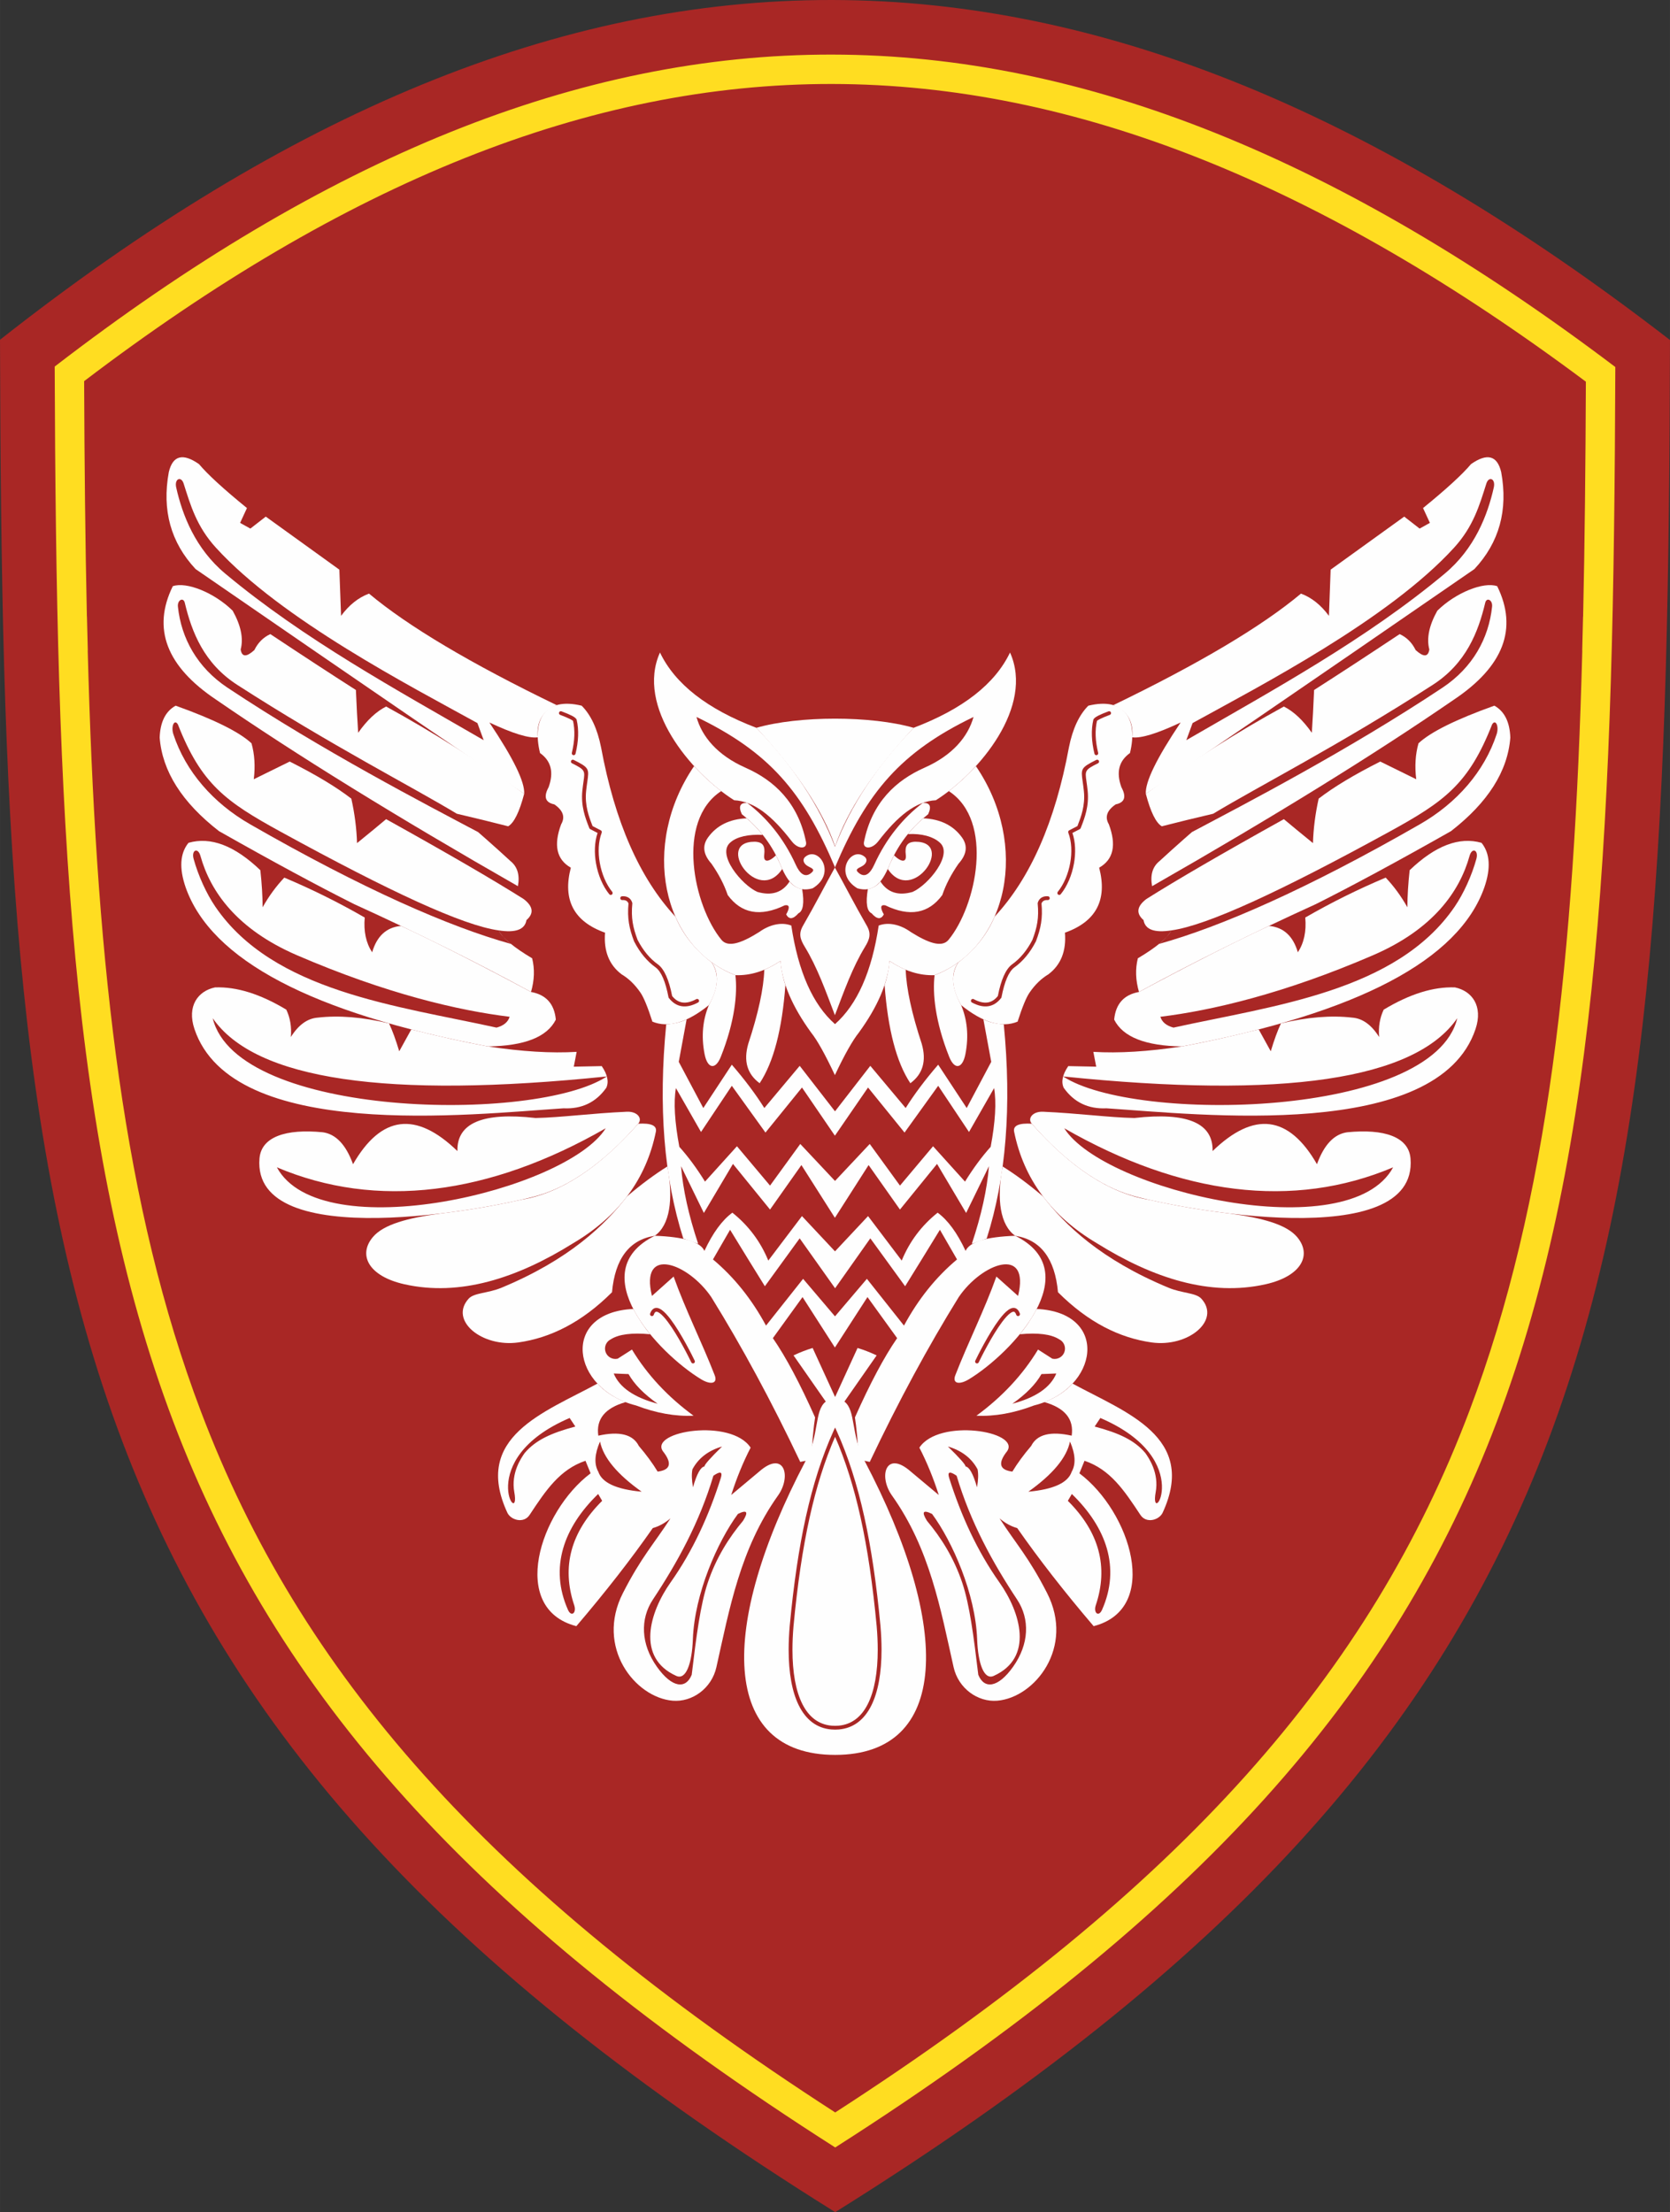 <?xml version="1.0" encoding="UTF-8"?>
<!DOCTYPE svg PUBLIC "-//W3C//DTD SVG 1.1//EN" "http://www.w3.org/Graphics/SVG/1.1/DTD/svg11.dtd">
<!-- Creator: CorelDRAW -->
<svg xmlns="http://www.w3.org/2000/svg" xml:space="preserve" width="65.537mm" height="86.829mm" version="1.1" style="shape-rendering:geometricPrecision; text-rendering:geometricPrecision; image-rendering:optimizeQuality; fill-rule:evenodd; clip-rule:evenodd"
viewBox="0 0 6489.96 8598.56"
 xmlns:xlink="http://www.w3.org/1999/xlink"
 xmlns:xodm="http://www.corel.com/coreldraw/odm/2003">
 <rect x="0" y="0" width="6489.96" height="8598.56" fill="#333333" stroke="none"/>
 <defs>
  <style type="text/css">
   <![CDATA[
    .fil2 {fill:#FEFEFE}
    .fil1 {fill:#FFDD21}
    .fil0 {fill:#A92725}
   ]]>
  </style>
 </defs>
 <g id="Слой_x0020_1">
  <path class="fil0" d="M-0 1320.67c2242.54,-1766.71 4217.57,-1755.4 6489.96,1.04 -9.42,3626 -174.12,5360.57 -3244.15,7276.85 -3071.64,-1916.7 -3236.39,-3651.23 -3245.82,-7277.89z"/>
  <path class="fil1" d="M3233.79 212.16c-982.37,-1.44 -1968.71,401.62 -3021.3,1212.67 6.13,1736.78 54.75,3027.82 460.94,4101.16 398.55,1053.18 1153.08,1916.06 2572.37,2821.13 1418.52,-904.86 2172.63,-1767.63 2570.99,-2820.71 405.89,-1073.02 454.57,-2363.72 460.71,-4099.8 -1066.9,-806.91 -2060.73,-1213.03 -3043.7,-1214.44zm-2896.17 2184.68l0.26 0 3.31 131.07 -0.36 0c0.94,35.46 1.95,70.71 3.01,105.74l0.03 1.07c34.7,1138.5 136.52,2057.92 436.63,2850.93 383.62,1013.69 1108.61,1849.4 2465.3,2725.4 1355.92,-875.78 2080.48,-1711.37 2463.9,-2724.97 309.34,-817.78 407.93,-1769.94 439.48,-2958.17l-0.37 0 3.3 -131.07 0.26 0c6.47,-290.05 9.36,-593.98 10.68,-913.23 -1029.34,-768.9 -1986.46,-1155.84 -2929.25,-1157.21 -941.88,-1.37 -1891.48,382.55 -2906.86,1155.06 1.31,320.03 4.21,624.68 10.69,915.39z"/>
  <g id="_1835549532080">
   <path class="fil2" d="M3245.35 3290.08c47.67,-139.62 149.39,-293.32 305.17,-461.12 -164.86,-47.4 -446.22,-47.4 -611.08,0 155.77,167.79 258.25,321.5 305.92,461.12z"/>
   <path class="fil2" d="M3245.35 3292.28c0,53.21 0,79.81 0,79.81 -124.32,-294.08 -256.85,-449.47 -538.68,-585.24 21.08,76.19 81.26,148.96 190.65,197.3 110.52,48.83 204.13,134.68 234.98,288.18 5.64,28.13 -30.11,30.73 -55.43,-2.22 -76.02,-98.97 -146.12,-155.5 -223.89,-159.61 -169.85,-107.89 -382.41,-364.57 -288.19,-574.16 58.49,122.29 183.37,219.83 374.64,292.62 143.64,148.92 245.61,303.35 305.92,463.31z"/>
   <path class="fil2" d="M3244.6 3292.28c0,53.21 0,79.81 0,79.81 124.32,-294.08 256.85,-449.47 538.68,-585.24 -21.08,76.19 -81.26,148.96 -190.65,197.3 -110.52,48.83 -204.13,134.68 -234.98,288.18 -5.64,28.13 30.11,30.73 55.43,-2.22 76.02,-98.97 146.12,-155.5 223.89,-159.61 169.85,-107.89 382.41,-364.57 288.19,-574.16 -58.49,122.29 -183.37,219.83 -374.64,292.62 -143.64,148.92 -245.61,303.35 -305.92,463.31z"/>
   <path class="fil2" d="M3150.89 3394.44c-23.79,18.2 -43.3,0.02 -58.5,-33.43 -46.98,-103.38 -112.62,-182.09 -188.5,-240.09 -28.02,-1.37 -35.02,13.27 -20.99,43.91 54.16,42.57 111.99,105.19 150.74,198.39 30.58,73.55 64.09,106.28 124.14,89.78 95.32,-57.27 24.07,-165.42 -27.71,-123.03 -14.6,11.95 -5.94,28.62 10.6,37.46 15.29,8.19 29.47,12.28 10.22,27.01z"/>
   <path class="fil2" d="M3339.06 3394.44c23.79,18.2 43.3,0.02 58.5,-33.43 46.98,-103.38 112.62,-182.09 188.5,-240.09 28.02,-1.37 35.02,13.27 20.99,43.91 -54.16,42.57 -111.99,105.19 -150.74,198.39 -30.58,73.55 -64.09,106.28 -124.14,89.78 -95.32,-57.27 -24.07,-165.42 27.71,-123.03 14.6,11.95 5.94,28.62 -10.6,37.46 -15.29,8.19 -29.47,12.28 -10.22,27.01z"/>
   <path class="fil2" d="M3015.72 3324.7c9.87,19.9 17.94,37.56 24.22,52.97 -95.21,143.1 -265,-106.93 -106.61,-105.9 32.48,1.2 40.61,17.46 36.58,50.99 -3.56,29.45 15.83,30.31 45.81,1.94z"/>
   <path class="fil2" d="M3474.24 3324.7c-9.87,19.9 -17.94,37.56 -24.22,52.97 95.21,143.1 265,-106.93 106.61,-105.9 -32.48,1.2 -40.61,17.46 -36.58,50.99 3.56,29.45 -15.83,30.31 -45.81,1.94z"/>
   <path class="fil2" d="M2964.28 3245.31c-54.7,-3.17 -100.81,7.01 -125.18,28.66 -56.48,45.63 43.75,166.13 104.19,192.87 55.69,16.07 97.49,2.5 125.39,-40.74 11.16,15.33 27.42,25.39 48.79,30.19 8.63,53.73 3.76,84.96 -14.57,93.67 -20.62,23.59 -36.5,25.06 -47.66,4.44 15.09,-26.9 13.25,-38.73 -5.55,-35.47 -94.68,45.8 -168.58,32.5 -221.68,-39.9 -13.35,-39.91 -34.41,-80.55 -63.17,-121.92 -32.09,-35.84 -36.52,-69.82 -13.3,-101.98 33.68,-46.71 83.88,-71.53 150.59,-74.43 22.97,20.11 45.35,43.71 62.15,64.62z"/>
   <path class="fil2" d="M3528.17 3242.22c54.69,-3.18 98.32,10.1 122.69,31.75 56.48,45.63 -43.75,166.13 -104.19,192.87 -55.69,16.07 -97.49,2.5 -125.39,-40.74 -11.16,15.33 -27.42,25.39 -48.79,30.19 -8.63,53.73 -3.76,84.96 14.57,93.67 20.62,23.59 36.5,25.06 47.66,4.44 -15.09,-26.9 -13.25,-38.73 5.55,-35.47 94.68,45.8 168.58,32.5 221.68,-39.9 13.35,-39.91 34.41,-80.55 63.17,-121.92 32.09,-35.84 36.52,-69.82 13.3,-101.98 -33.68,-46.71 -83.88,-71.53 -150.59,-74.43 -22.97,20.11 -42.86,40.62 -59.65,61.53z"/>
   <path class="fil2" d="M3244.6 4179.03c-37.88,-80.58 -68.49,-135.47 -91.84,-164.66 -73.67,-101.23 -113.58,-194.33 -119.72,-279.32 -57.72,39.08 -116.1,57.55 -175.12,55.43 -286.24,-109.53 -369.79,-505.67 -160.49,-812.59 30.99,34.23 66.06,66.63 105.21,97.19 -177.69,116.07 -107.03,446.35 0.98,577.97 26.54,32.34 81.51,10.77 146.96,-30.37 39.09,-28.27 86.11,-40.03 124.6,-25.04 26.81,179.07 83.4,306.79 169.79,383.15 86.39,-76.36 142.99,-204.08 169.79,-383.15 38.49,-14.98 85.51,-3.23 124.6,25.04 65.45,41.15 120.42,62.71 146.96,30.37 108.01,-131.62 178.67,-461.9 0.98,-577.97 39.15,-30.56 74.22,-62.95 105.21,-97.19 209.31,306.92 125.76,703.06 -160.49,812.59 -59.02,2.12 -117.4,-16.35 -175.12,-55.43 -6.14,84.99 -46.05,178.09 -119.72,279.32 -23.35,29.19 -54.71,84.08 -92.59,164.66z"/>
   <path class="fil2" d="M3033.05 3735.05c-18.88,13.03 -39.83,24.47 -62.83,34.29 -2.56,73.75 -23.37,169.82 -62.43,288.24 -18.95,66.19 -4.18,117.17 44.33,152.96 53.88,-81.03 87.27,-208.42 100.16,-382.14 -8.7,-23.65 -15.11,-54.76 -19.23,-93.35z"/>
   <path class="fil2" d="M3456.91 3735.05c18.88,13.03 39.83,24.47 62.83,34.29 2.56,73.75 23.37,169.82 62.43,288.24 18.95,66.19 4.18,117.17 -44.33,152.96 -53.88,-81.03 -87.27,-208.42 -100.16,-382.14 8.7,-23.65 15.11,-54.76 19.23,-93.35z"/>
   <path class="fil2" d="M2624.78 3563.04c29.04,69.15 76.03,128.39 141,177.73 30.05,45.89 26.39,101.25 -10.95,166.08 -84.29,68.15 -157.45,89.58 -219.47,64.29 -18.37,-57.21 -33.89,-94.89 -46.55,-113.06 -21.08,-30.76 -45.46,-54.41 -73.15,-70.93 -48.56,-36.65 -69.99,-90.59 -64.29,-161.83 -121.34,-43.16 -165.68,-127.4 -133,-252.71 -55.31,-31.35 -67.87,-87.51 -37.69,-168.49 16.54,-28.34 7.66,-54.2 -26.6,-77.59 -35.03,-7.14 -42.41,-29.31 -22.17,-66.5 21.05,-57.99 9.96,-102.33 -33.25,-133.01 -31.57,-129.13 18.58,-218.88 161.83,-183.99 35.92,35.98 61.04,89.93 75.37,161.83 53.5,289.38 149.82,508.78 288.93,658.19zm-447.83 -784.31c-3.81,-1.44 -5.73,-5.68 -4.31,-9.5 1.44,-3.8 5.69,-5.73 9.5,-4.3 17.27,6.51 30.52,12.12 39.75,16.82 10.7,5.49 16.97,10.49 18.81,15.01l0.2 0.5 0.15 0.63c4.5,19.48 6.37,40.27 5.6,62.36 -0.75,21.94 -4.11,45.15 -10.06,69.59 -0.96,3.95 -4.94,6.39 -8.89,5.43 -3.95,-0.95 -6.39,-4.94 -5.43,-8.89 5.72,-23.48 8.94,-45.68 9.67,-66.59 0.7,-20.44 -0.99,-39.69 -5.07,-57.74 -0.89,-1.25 -4.77,-3.64 -11.65,-7.15 -8.88,-4.5 -21.65,-9.9 -38.26,-16.17zm45.85 188.11c-3.63,-1.82 -5.1,-6.25 -3.29,-9.87 1.82,-3.63 6.24,-5.11 9.87,-3.29 60.77,30.38 60.22,34.32 52.9,85.79l-0.04 0.24c-1.39,9.77 -3.04,21.44 -4.49,35.47 -5.76,56.22 11.58,100.91 24.1,133.18l1.03 2.66 31.88 16.46c3.37,1.74 4.83,5.71 3.52,9.18 -13.08,34.24 -14.68,76.4 -7.42,117.29 7.56,42.55 24.66,83.52 48.36,112.63 2.55,3.16 2.08,7.8 -1.07,10.36 -3.16,2.56 -7.8,2.09 -10.37,-1.06 -25.3,-31.09 -43.49,-74.51 -51.46,-119.4 -7.26,-40.93 -6.06,-83.27 5.94,-118.87l-28.61 -14.77c-1.54,-0.8 -2.81,-2.14 -3.49,-3.89l-2.05 -5.28c-13.05,-33.66 -31.14,-80.27 -25.01,-140.01 1.48,-14.43 3.15,-26.2 4.55,-36.05l0.03 -0.24c5.93,-41.72 6.39,-44.92 -44.88,-70.55zm195.58 531.69c-4.06,0.3 -7.61,-2.75 -7.9,-6.81 -0.31,-4.06 2.74,-7.61 6.81,-7.91 34.23,-2.61 39.9,26.04 39.91,26.11l0.19 0.97 -0.11 1.17c-2.65,27.85 -2.09,51.16 1.42,73.48 3.5,22.18 9.96,43.64 19.1,67.78 10.67,20.66 22.63,38.94 35.85,54.84 13.24,15.92 27.82,29.53 43.69,40.8l0.2 0.15c23.97,18.26 42.16,59.09 54.53,122.43 11.57,14.48 24.82,22.84 39.75,25.06 15.77,2.34 33.78,-1.96 54.04,-12.9 3.58,-1.92 8.06,-0.58 9.98,3 1.93,3.58 0.58,8.06 -3,9.99 -23.12,12.5 -44.19,17.33 -63.15,14.51 -19.33,-2.87 -36.12,-13.56 -50.37,-32.02l-1.09 -1.42 -0.33 -1.7c-11.67,-60.66 -28.1,-99.08 -49.32,-115.24 -16.8,-11.94 -32.22,-26.37 -46.27,-43.26 -14.03,-16.87 -26.65,-36.18 -37.84,-57.87l-0.35 -0.78c-9.52,-25.12 -16.28,-47.57 -19.98,-71.12 -3.65,-23.19 -4.3,-47.27 -1.66,-75.79 -0.97,-3.2 -5.78,-14.88 -24.11,-13.48z"/>
   <path class="fil2" d="M3865.17 3563.04c-29.04,69.15 -76.03,128.39 -141,177.73 -30.05,45.89 -26.39,101.25 10.95,166.08 84.29,68.15 157.45,89.58 219.47,64.29 18.37,-57.21 33.89,-94.89 46.55,-113.06 21.08,-30.76 45.46,-54.41 73.15,-70.93 48.56,-36.65 69.99,-90.59 64.29,-161.83 121.34,-43.16 165.68,-127.4 133,-252.71 55.31,-31.35 67.87,-87.51 37.69,-168.49 -16.54,-28.34 -7.66,-54.2 26.6,-77.59 35.03,-7.14 42.41,-29.31 22.17,-66.5 -21.05,-57.99 -9.96,-102.33 33.25,-133.01 31.57,-129.13 -18.58,-218.88 -161.83,-183.99 -35.92,35.98 -61.04,89.93 -75.37,161.83 -53.5,289.38 -149.82,508.78 -288.93,658.19zm447.83 -784.31c3.81,-1.44 5.73,-5.68 4.31,-9.5 -1.44,-3.8 -5.69,-5.73 -9.5,-4.3 -17.27,6.51 -30.52,12.12 -39.75,16.82 -10.7,5.49 -16.97,10.49 -18.81,15.01l-0.2 0.5 -0.15 0.63c-4.5,19.48 -6.37,40.27 -5.6,62.36 0.75,21.94 4.11,45.15 10.06,69.59 0.96,3.95 4.94,6.39 8.89,5.43 3.95,-0.95 6.39,-4.94 5.43,-8.89 -5.72,-23.48 -8.94,-45.68 -9.67,-66.59 -0.7,-20.44 0.99,-39.69 5.07,-57.74 0.89,-1.25 4.77,-3.64 11.65,-7.15 8.88,-4.5 21.65,-9.9 38.26,-16.17zm-45.85 188.11c3.63,-1.82 5.1,-6.25 3.29,-9.87 -1.82,-3.63 -6.24,-5.11 -9.87,-3.29 -60.77,30.38 -60.22,34.32 -52.9,85.79l0.04 0.24c1.39,9.77 3.04,21.44 4.49,35.47 5.76,56.22 -11.58,100.91 -24.1,133.18l-1.03 2.66 -31.88 16.46c-3.37,1.74 -4.83,5.71 -3.52,9.18 13.08,34.24 14.68,76.4 7.42,117.29 -7.56,42.55 -24.66,83.52 -48.36,112.63 -2.55,3.16 -2.08,7.8 1.07,10.36 3.16,2.56 7.8,2.09 10.37,-1.06 25.3,-31.09 43.49,-74.51 51.46,-119.4 7.26,-40.93 6.06,-83.27 -5.94,-118.87l28.61 -14.77c1.54,-0.8 2.81,-2.14 3.49,-3.89l2.05 -5.28c13.05,-33.66 31.14,-80.27 25.01,-140.01 -1.48,-14.43 -3.15,-26.2 -4.55,-36.05l-0.03 -0.24c-5.93,-41.72 -6.39,-44.92 44.88,-70.55zm-195.58 531.69c4.06,0.3 7.61,-2.75 7.9,-6.81 0.31,-4.06 -2.74,-7.61 -6.81,-7.91 -34.23,-2.61 -39.9,26.04 -39.91,26.11l-0.19 0.97 0.11 1.17c2.65,27.85 2.09,51.16 -1.42,73.48 -3.5,22.18 -9.96,43.64 -19.1,67.78 -10.67,20.66 -22.63,38.94 -35.85,54.84 -13.24,15.92 -27.82,29.53 -43.69,40.8l-0.2 0.15c-23.97,18.26 -42.16,59.09 -54.53,122.43 -11.57,14.48 -24.82,22.84 -39.75,25.06 -15.77,2.34 -33.78,-1.96 -54.04,-12.9 -3.58,-1.92 -8.06,-0.58 -9.98,3 -1.93,3.58 -0.58,8.06 3,9.99 23.12,12.5 44.19,17.33 63.15,14.51 19.33,-2.87 36.12,-13.56 50.37,-32.02l1.09 -1.42 0.33 -1.7c11.67,-60.66 28.1,-99.08 49.32,-115.24 16.8,-11.94 32.22,-26.37 46.27,-43.26 14.03,-16.87 26.65,-36.18 37.84,-57.87l0.35 -0.78c9.52,-25.12 16.28,-47.57 19.98,-71.12 3.65,-23.19 4.3,-47.27 1.66,-75.79 0.97,-3.2 5.78,-14.88 24.11,-13.48z"/>
   <path class="fil2" d="M2738.19 4097.48c10.98,56.19 42.08,63.1 63.18,9.97 54.54,-137.32 64.92,-246.06 56.56,-316.98 -30.04,-11.06 -60.75,-27.64 -92.15,-49.71 30,42.62 26.35,97.99 -10.95,166.08 -23.16,55.23 -30.63,119.13 -16.64,190.64z"/>
   <path class="fil2" d="M3751.76 4097.48c-10.98,56.19 -42.08,63.1 -63.18,9.97 -54.54,-137.32 -64.92,-246.06 -56.56,-316.98 30.04,-11.06 60.75,-27.64 92.15,-49.71 -30,42.62 -26.35,97.99 10.95,166.08 23.16,55.23 30.63,119.13 16.64,190.64z"/>
   <path class="fil2" d="M3244.6 4414.45l-127.95 -187.32c0,0 -47.3,58.38 -141.88,175.12 0,0 -43.59,-60.6 -130.79,-181.78 0,0 -39.91,59.85 -119.72,179.56 0,0 -32.51,-56.89 -97.54,-170.69 -9.34,54.9 -4.91,131.01 13.31,228.34 34.5,38.42 67.76,83.49 99.75,135.22 0,0 41.38,-45.82 124.14,-137.44 0,0 42.86,50.99 128.58,152.96 0,0 39.17,-53.94 117.49,-161.83l134.99 143.69 134.99 -143.69c78.32,107.89 117.49,161.83 117.49,161.83 85.72,-101.97 128.58,-152.96 128.58,-152.96 82.76,91.62 124.14,137.44 124.14,137.44 32,-51.73 65.25,-96.8 99.75,-135.22 18.22,-97.32 22.65,-173.44 13.31,-228.34 -65.03,113.8 -97.54,170.69 -97.54,170.69 -79.81,-119.71 -119.72,-179.56 -119.72,-179.56 -87.19,121.18 -130.79,181.78 -130.79,181.78 -94.58,-116.74 -141.88,-175.12 -141.88,-175.12l-128.71 187.32zm0 319.14l-130.17 -204.98c0,0 -40.64,57.63 -121.92,172.91 0,0 -48.03,-59.11 -144.1,-177.35 0,0 -37.68,63.56 -113.05,190.65 0,0 -29.56,-60.6 -88.68,-181.78 7.27,89.95 29.44,190.44 66.51,301.48 0,0 -19.21,-6.64 -57.63,-19.95 -75.51,-236.79 -97.67,-514.51 -66.49,-833.17 30.72,-1.7 57.14,-8.1 79.26,-19.21 -20.34,110.12 -30.51,165.18 -30.51,165.18 63.55,119.71 95.32,179.56 95.32,179.56 73.88,-112.32 110.84,-168.48 110.84,-168.48 50.91,59 93.03,115.16 126.35,168.48 91.63,-109.36 137.45,-164.04 137.45,-164.04l137.19 176.86 137.19 -176.86c0,0 45.82,54.68 137.45,164.04 33.32,-53.32 75.44,-109.48 126.35,-168.48 0,0 36.96,56.16 110.84,168.48 0,0 31.78,-59.85 95.32,-179.56 0,0 -10.17,-55.06 -30.51,-165.18 22.12,11.11 48.54,17.51 79.26,19.21 31.18,318.66 9.02,596.39 -66.49,833.17 -38.42,13.31 -57.63,19.95 -57.63,19.95 37.07,-111.04 59.24,-211.53 66.51,-301.48 -59.12,121.18 -88.68,181.78 -88.68,181.78 -75.37,-127.09 -113.05,-190.65 -113.05,-190.65 -96.07,118.24 -144.1,177.35 -144.1,177.35 -81.28,-115.28 -121.92,-172.91 -121.92,-172.91l-130.93 204.98z"/>
   <path class="fil2" d="M1901.82 2808.34c91.36,43.01 154,62.2 187.9,57.58 -5.1,-61.13 19.35,-102.85 73.37,-125.15 -333.49,-161.33 -576.49,-305.8 -729.02,-433.43 -41.14,15.27 -77.35,44.09 -108.62,86.46 -4.44,-119.71 -6.65,-179.57 -6.65,-179.57 -190.65,-137.44 -285.96,-206.16 -285.96,-206.16 -39.91,31.04 -59.85,46.55 -59.85,46.55 -26.61,-14.78 -39.91,-22.17 -39.91,-22.17 17.74,-38.42 26.61,-57.63 26.61,-57.63 -91.13,-74.27 -153.2,-131.17 -186.21,-170.69 -63.03,-44.16 -102.19,-33.81 -117.5,31.04 -27.07,147.93 7.66,273.55 104.2,376.86 701,483.23 1126.63,774.37 1276.88,873.42 2.98,-45.89 -42.1,-138.25 -135.22,-277.1zm-46.55 2.22c16.25,44.33 24.38,66.5 24.38,66.5 -343.56,-198.95 -696.8,-390.77 -1004.22,-647.31 -116.4,-97.13 -166.73,-227.73 -190.65,-334.74 -7.78,-34.85 19.37,-45.25 28.82,-15.52 26.78,84.22 50.1,166.65 125.44,249.33 254.48,279.27 756.58,538.45 1016.23,681.73z"/>
   <path class="fil2" d="M4588.14 2808.34c-91.36,43.01 -154,62.2 -187.9,57.58 5.1,-61.13 -19.35,-102.85 -73.37,-125.15 333.49,-161.33 576.49,-305.8 729.02,-433.43 41.14,15.27 77.35,44.09 108.62,86.46 4.44,-119.71 6.65,-179.57 6.65,-179.57 190.65,-137.44 285.96,-206.16 285.96,-206.16 39.91,31.04 59.85,46.55 59.85,46.55 26.61,-14.78 39.91,-22.17 39.91,-22.17 -17.74,-38.42 -26.61,-57.63 -26.61,-57.63 91.13,-74.27 153.2,-131.17 186.21,-170.69 63.03,-44.16 102.19,-33.81 117.5,31.04 27.07,147.93 -7.66,273.55 -104.2,376.86 -701,483.23 -1126.63,774.37 -1276.88,873.42 -2.98,-45.89 42.1,-138.25 135.22,-277.1zm46.55 2.22c-16.25,44.33 -24.38,66.5 -24.38,66.5 343.56,-198.95 696.8,-390.77 1004.22,-647.31 116.4,-97.13 166.73,-227.73 190.65,-334.74 7.78,-34.85 -19.37,-45.25 -28.82,-15.52 -26.78,84.22 -50.1,166.65 -125.44,249.33 -254.48,279.27 -756.58,538.45 -1016.23,681.73z"/>
   <path class="fil2" d="M904.24 2373.85c32.06,57.51 42.39,107.75 31.03,150.74 4.58,29.55 22.3,30.28 53.21,2.21 14.06,-28.84 34.75,-49.52 62.07,-62.06 125.3,83.24 236.14,155.66 332.53,217.25 2.59,62.08 5.55,117.51 8.86,166.26 34.33,-48.88 70.55,-82.88 108.62,-101.98 180.98,99.2 359.81,212.26 536.49,339.18 -18.48,70.6 -39.18,112.71 -62.09,126.35 -64.94,-16.6 -131.45,-32.86 -199.51,-48.77 78.92,67.32 148.37,128.65 208.38,183.99 27.19,21.93 36.8,54.45 28.83,97.54 -471.97,-269.88 -862.86,-511.52 -1172.69,-724.9 -193.32,-129.26 -249.47,-276.31 -168.49,-441.14 52.94,-18.48 161.56,25.11 232.78,95.32zm871.2 789.18c45.1,38.71 82.57,71.26 82.57,71.26 -205.33,-108.91 -604.64,-315.85 -973.72,-561.17 -118.11,-78.5 -179.97,-192.41 -192.87,-314.78 -2.8,-26.65 21.29,-37.8 26.61,-15.52 27.2,114.04 74.25,235.61 203.94,319.22 364.27,234.84 676.4,394.13 853.47,500.99z"/>
   <path class="fil2" d="M5585.72 2373.85c-32.06,57.51 -42.39,107.75 -31.03,150.74 -4.58,29.55 -22.3,30.28 -53.21,2.21 -14.06,-28.84 -34.75,-49.52 -62.07,-62.06 -125.3,83.24 -236.14,155.66 -332.53,217.25 -2.59,62.08 -5.55,117.51 -8.86,166.26 -34.33,-48.88 -70.55,-82.88 -108.62,-101.98 -180.98,99.2 -359.81,212.26 -536.49,339.18 18.48,70.6 39.18,112.71 62.09,126.35 64.94,-16.6 131.45,-32.86 199.51,-48.77 -78.92,67.32 -148.37,128.65 -208.38,183.99 -27.19,21.93 -36.8,54.45 -28.83,97.54 471.97,-269.88 862.86,-511.52 1172.69,-724.9 193.32,-129.26 249.47,-276.31 168.49,-441.14 -52.94,-18.48 -161.56,25.11 -232.78,95.32zm-871.2 789.18c-45.1,38.71 -82.57,71.26 -82.57,71.26 205.33,-108.91 604.64,-315.85 973.72,-561.17 118.11,-78.5 179.97,-192.41 192.87,-314.78 2.8,-26.65 -21.29,-37.8 -26.61,-15.52 -27.2,114.04 -74.25,235.61 -203.94,319.22 -364.27,234.84 -676.4,394.13 -853.47,500.99z"/>
   <path class="fil2" d="M620.47 2867.08c2.17,-60.94 22.86,-102.33 62.07,-124.15 149.52,53.54 247.8,102.32 294.84,146.31 12.04,42.52 15,89.09 8.86,139.66 93.11,-45.81 139.66,-68.73 139.66,-68.73 101.28,51.02 181.08,99.05 239.42,144.1 13.07,58.77 20.46,116.41 22.16,172.91 48.91,-39.74 86.59,-70.78 113.06,-93.11 237.79,132.22 415.88,235.67 534.25,310.35 37.37,28.52 41.07,55.86 11.09,82.03 -6.1,36.99 -42.3,50.29 -108.62,39.9 16.07,30.08 59.66,66.29 130.79,108.62 10.28,41.53 8.79,85.13 -4.43,130.8 -210.77,-114.95 -439.84,-228.76 -687.22,-341.39 -143.04,-71.74 -318.17,-166.33 -525.38,-283.76 -143.58,-111.5 -220.44,-232.69 -230.55,-363.55zm1365.14 801.95c-19.19,-14.4 -35.3,-31.96 -48.36,-52.67 -139.51,-19.83 -420.62,-149.79 -846.82,-383.51 -213.43,-117.03 -308.34,-185.29 -399.03,-416.76 -13.26,-22.95 -27.97,6.57 -17.74,37.68 47.73,145.22 154.68,267.7 297.87,349.96 439.04,252.21 774.96,398.82 1014.08,465.3z"/>
   <path class="fil2" d="M5869.48 2867.08c-2.17,-60.94 -22.86,-102.33 -62.07,-124.15 -149.52,53.54 -247.8,102.32 -294.84,146.31 -12.04,42.52 -15,89.09 -8.86,139.66 -93.11,-45.81 -139.66,-68.73 -139.66,-68.73 -101.28,51.02 -181.08,99.05 -239.42,144.1 -13.07,58.77 -20.46,116.41 -22.16,172.91 -48.91,-39.74 -86.59,-70.78 -113.06,-93.11 -237.79,132.22 -415.88,235.67 -534.25,310.35 -37.37,28.52 -41.07,55.86 -11.09,82.03 6.1,36.99 42.3,50.29 108.62,39.9 -16.07,30.08 -59.66,66.29 -130.79,108.62 -10.28,41.53 -8.79,85.13 4.43,130.8 210.77,-114.95 439.84,-228.76 687.22,-341.39 143.04,-71.74 318.17,-166.33 525.38,-283.76 143.58,-111.5 220.44,-232.69 230.55,-363.55zm-1365.14 801.95c19.19,-14.4 35.3,-31.96 48.36,-52.67 139.51,-19.83 420.62,-149.79 846.82,-383.51 213.43,-117.03 308.34,-185.29 399.03,-416.76 13.26,-22.95 27.97,6.57 17.74,37.68 -47.73,145.22 -154.68,267.7 -297.87,349.96 -439.04,252.21 -774.96,398.82 -1014.08,465.3z"/>
   <path class="fil2" d="M1020.6 3526.55c-0.23,-44.4 -3.19,-92.43 -8.86,-144.09 -99.92,-95.65 -193.03,-131.12 -279.33,-106.41 -32.99,40.94 -36.68,98.57 -11.08,172.9 99.19,282.67 490.82,488.83 1174.91,618.49 142.16,-1.88 230.08,-36.61 263.8,-104.19 -5.69,-61.06 -37.84,-96.89 -96.41,-107.5 -201.33,-107.95 -369.76,-193.54 -505.28,-256.77 -56.39,5.2 -93.76,39.43 -112.12,102.68 -23.98,-36.62 -33.59,-81.7 -28.82,-135.22 -100.36,-57.93 -204.54,-109.66 -312.56,-155.18 -31.94,33.73 -60.01,72.15 -84.24,115.27zm908.89 467.75c-386.29,-85.14 -867.31,-139.8 -1092.57,-469.83 -34.66,-50.79 -66.76,-121.12 -84.56,-186.34 -9.28,-34.04 16.92,-45.85 26.61,-11.09 38.72,138.98 141.98,285.19 374.63,385.72 347.42,150.14 629.03,215.3 826.88,239.42 -6.32,20.73 -23.31,34.77 -50.99,42.12z"/>
   <path class="fil2" d="M5469.36 3526.55c0.23,-44.4 3.19,-92.43 8.86,-144.09 99.92,-95.65 193.03,-131.12 279.33,-106.41 32.99,40.94 36.68,98.57 11.08,172.9 -99.19,282.67 -490.82,488.83 -1174.91,618.49 -142.16,-1.88 -230.08,-36.61 -263.8,-104.19 5.69,-61.06 37.84,-96.89 96.41,-107.5 201.33,-107.95 369.76,-193.54 505.28,-256.77 56.39,5.2 93.76,39.43 112.12,102.68 23.98,-36.62 33.59,-81.7 28.82,-135.22 100.36,-57.93 204.54,-109.66 312.56,-155.18 31.94,33.73 60.01,72.15 84.24,115.27zm-908.89 467.75c386.29,-85.14 867.31,-139.8 1092.57,-469.83 34.66,-50.79 66.76,-121.12 84.56,-186.34 9.28,-34.04 -16.92,-45.85 -26.61,-11.09 -38.72,138.98 -141.98,285.19 -374.63,385.72 -347.42,150.14 -629.03,215.3 -826.88,239.42 6.32,20.73 23.31,34.77 50.99,42.12z"/>
   <path class="fil2" d="M755.66 3999.84c-30.15,-89.93 14.22,-147.99 79.81,-161.82 83.66,-3.25 176.02,25.57 277.1,86.45 15.14,31.68 21.05,67.14 17.74,106.41 29.7,-47.24 64.43,-72.36 104.19,-75.37 81.85,-9.55 174.3,-2.08 277.35,22.42 12.96,27.42 26.18,63.55 39.66,108.37 31.19,-56.57 46.8,-84.88 46.8,-84.88 110.19,27.79 209.49,49.8 297.93,66.04 131.95,20.05 246.85,27.07 344.71,21.06 -7.4,38.42 -11.09,57.63 -11.09,57.63 72.42,-1.49 108.62,-2.22 108.62,-2.22 22.43,32.93 28.34,61 17.74,84.23 -39.95,56.55 -95.36,83.14 -166.26,79.81 -362.82,23.86 -1287.41,129.93 -1434.29,-308.14zm1602.69 184.3c-856.09,88.21 -1366.67,12.74 -1531.75,-226.42 94.04,389.27 1256.61,408.37 1531.75,226.42z"/>
   <path class="fil2" d="M5734.29 3999.84c30.15,-89.93 -14.22,-147.99 -79.81,-161.82 -83.66,-3.25 -176.02,25.57 -277.1,86.45 -15.14,31.68 -21.05,67.14 -17.74,106.41 -29.7,-47.24 -64.43,-72.36 -104.19,-75.37 -81.85,-9.55 -174.3,-2.08 -277.35,22.42 -12.96,27.42 -26.18,63.55 -39.66,108.37 -31.19,-56.57 -46.8,-84.88 -46.8,-84.88 -110.19,27.79 -209.49,49.8 -297.93,66.04 -131.95,20.05 -246.85,27.07 -344.71,21.06 7.4,38.42 11.09,57.63 11.09,57.63 -72.42,-1.49 -108.62,-2.22 -108.62,-2.22 -22.43,32.93 -28.34,61 -17.74,84.23 39.95,56.55 95.36,83.14 166.26,79.81 362.82,23.86 1287.41,129.93 1434.29,-308.14zm-1602.69 184.3c856.09,88.21 1366.67,12.74 1531.75,-226.42 -94.04,389.27 -1256.61,408.37 -1531.75,226.42z"/>
   <path class="fil2" d="M2090.19 4647.15c123.15,-35.24 257.47,-127.92 390.03,-279.31 17.67,-20.18 -3.09,-48.33 -43.81,-46.56 -137.25,5.96 -255.01,22.4 -355.09,24.39 -205.2,-23.45 -306.44,19.41 -303.71,128.58 -161.09,-156.21 -296.31,-139.21 -405.67,50.98 -27.43,-75.65 -66.6,-117.03 -117.5,-124.14 -143.47,-14.2 -239.16,17.54 -246.07,101.98 -30.38,371.55 898.34,196.6 1081.8,144.09zm263.8 -261.58c-453.83,260.31 -889.43,316.1 -1278,151.85 170.69,315.89 1126.06,90.93 1278,-151.85z"/>
   <path class="fil2" d="M4399.77 4647.15c-123.15,-35.24 -257.47,-127.92 -390.03,-279.31 -17.67,-20.18 3.09,-48.33 43.81,-46.56 137.25,5.96 255.01,22.4 355.09,24.39 205.2,-23.45 306.44,19.41 303.71,128.58 161.09,-156.21 296.31,-139.21 405.67,50.98 27.43,-75.65 66.6,-117.03 117.5,-124.14 143.47,-14.2 239.16,17.54 246.07,101.98 30.38,371.55 -898.34,196.6 -1081.8,144.09zm-263.8 -261.58c453.83,260.31 889.43,316.1 1278,151.85 -170.69,315.89 -1126.06,90.93 -1278,-151.85z"/>
   <path class="fil2" d="M2026.46 4663.21c150.23,-24.89 301.48,-123.34 453.76,-295.37 49.6,-2.94 72.56,7.04 68.85,29.93 -37.04,184.53 -144.19,329.37 -321.45,434.5 -220.06,137.33 -441.97,207.85 -656.18,159.61 -139.74,-31.47 -181.31,-114.33 -121.92,-183.99 41.32,-48.47 134.28,-73.68 262.73,-91.08 107.19,-12.79 211.93,-30.66 314.21,-53.59z"/>
   <path class="fil2" d="M4463.49 4663.21c-150.23,-24.89 -301.48,-123.34 -453.76,-295.37 -49.6,-2.94 -72.56,7.04 -68.85,29.93 37.04,184.53 144.19,329.37 321.45,434.5 220.06,137.33 441.97,207.85 656.18,159.61 139.74,-31.47 181.31,-114.33 121.92,-183.99 -41.32,-48.47 -134.28,-73.68 -262.73,-91.08 -107.19,-12.79 -211.93,-30.66 -314.21,-53.59z"/>
   <path class="fil2" d="M2593.52 4534c-50.27,31.4 -102.52,70.2 -156.78,116.4 -85.67,111.17 -224.1,245.23 -487.48,354.78 -53.38,22.2 -106.77,19.4 -128.04,42.77 -76.79,84.42 51.75,190.15 193.59,170.04 124,-17.59 245.83,-77.46 363.55,-195.09 11.89,-130.82 67.31,-203.97 166.27,-219.47 58.25,-41.15 73.17,-140.85 48.89,-269.44z"/>
   <path class="fil2" d="M3896.43 4534c50.27,31.4 102.52,70.2 156.78,116.4 85.67,111.17 224.1,245.23 487.48,354.78 53.38,22.2 106.77,19.4 128.04,42.77 76.79,84.42 -51.75,190.15 -193.59,170.04 -124,-17.59 -245.83,-77.46 -363.55,-195.09 -11.89,-130.82 -67.31,-203.97 -166.27,-219.47 -58.25,-41.15 -73.17,-140.85 -48.89,-269.44z"/>
   <path class="fil2" d="M3244.6 5237.86l126.58 -196.12c0,0 38.42,53.21 115.28,159.61 -50.36,72.88 -105.04,175.6 -164.05,308.14 5.58,35.35 10.74,90.03 15.52,164.04 0,0 14.04,2.96 42.13,8.87 110.78,-233.79 226.06,-447.34 345.82,-640.66 90.31,-133.05 278.53,-201.23 230.55,-4.44 0,0 -28.07,-25.12 -84.23,-75.37 -46.95,131.43 -109.68,255.15 -159.61,383.52 -12.61,32.4 14.78,38.91 53.21,15.52 167.2,-101.82 462.46,-417.11 179.55,-557.54 -113.01,4.09 -177.3,23.67 -192.85,58.75 -32.45,-69.67 -68.66,-119.17 -108.63,-148.53 -62.71,50.14 -109.27,112.21 -139.65,186.21 0,0 -43.6,-57.63 -130.8,-172.9l-128.42 137.04 -128.42 -137.04c-87.19,115.27 -130.8,172.9 -130.8,172.9 -30.38,-74 -76.94,-136.07 -139.65,-186.21 -39.98,29.36 -76.18,78.87 -108.63,148.53 -15.55,-35.09 -79.84,-54.66 -192.85,-58.75 -282.91,140.43 12.35,455.72 179.55,557.54 38.42,23.39 65.81,16.88 53.21,-15.52 -49.93,-128.37 -112.66,-252.09 -159.61,-383.52 -56.16,50.25 -84.23,75.37 -84.23,75.37 -47.98,-196.79 140.23,-128.62 230.55,4.44 119.75,193.32 235.03,406.88 345.82,640.66 28.08,-5.91 42.13,-8.87 42.13,-8.87 4.77,-74.01 9.94,-128.69 15.52,-164.04 -59.01,-132.54 -113.69,-235.25 -164.05,-308.14 76.86,-106.41 115.28,-159.61 115.28,-159.61l125.83 196.12zm0.75 -230.44l136.91 -194.01c0,0 45.08,62.07 135.23,186.21 38.55,-61.99 83.63,-135.14 135.22,-219.47 0,0 22.17,38.42 66.51,115.27 -82.07,68.77 -150.79,154.48 -206.17,257.16 0,0 -48.03,-60.6 -144.1,-181.78l-123.98 145.86 -123.98 -145.86c-96.07,121.18 -144.1,181.78 -144.1,181.78 -55.38,-102.67 -124.09,-188.39 -206.17,-257.16 44.33,-76.85 66.51,-115.27 66.51,-115.27 51.59,84.32 96.67,157.47 135.22,219.47 90.16,-124.14 135.23,-186.21 135.23,-186.21l137.66 194.01zm704.08 103.23c1.32,3.85 5.53,5.91 9.38,4.59 3.86,-1.32 5.91,-5.53 4.59,-9.38 -2.51,-7.27 -5.79,-12.6 -9.74,-16.21 -9.96,-9.13 -22.11,-7.25 -35.38,2.12 -10.91,7.71 -22.95,21.01 -35.16,37.22 -41,54.51 -85.03,143.37 -92.99,160.08 -1.75,3.68 -0.19,8.09 3.5,9.84 3.68,1.75 8.09,0.19 9.84,-3.5 7.87,-16.52 51.35,-104.32 91.43,-157.59 11.31,-15.03 22.26,-27.21 31.86,-34 7.25,-5.12 13.21,-6.78 16.97,-3.34 2.08,1.91 4,5.23 5.69,10.16zm-1408.91 0c-1.32,3.85 -5.53,5.91 -9.38,4.59 -3.86,-1.32 -5.91,-5.53 -4.59,-9.38 2.51,-7.27 5.79,-12.6 9.74,-16.21 9.96,-9.13 22.11,-7.25 35.38,2.12 10.91,7.71 22.95,21.01 35.16,37.22 41,54.51 85.03,143.37 92.99,160.08 1.75,3.68 0.19,8.09 -3.5,9.84 -3.68,1.75 -8.09,0.19 -9.84,-3.5 -7.87,-16.52 -51.35,-104.32 -91.43,-157.59 -11.31,-15.03 -22.26,-27.21 -31.86,-34 -7.25,-5.12 -13.21,-6.78 -16.97,-3.34 -2.08,1.91 -4,5.23 -5.69,10.16z"/>
   <path class="fil2" d="M2526.86 5186.25c-23.83,-28.24 -45.8,-61.03 -65.91,-98.37 -284.15,13.35 -242.69,311.51 10.51,375.07 78.49,29.91 153.13,43.21 223.89,39.9 -100.22,-73.35 -180.01,-159.07 -239.42,-257.15 -36.94,23.65 -55.42,35.46 -55.42,35.46 -19.95,4.64 -40.22,-6.46 -47.03,-25.78 -6.82,-19.32 1.98,-40.68 20.43,-49.59 31.04,-19.78 82.03,-26.28 152.95,-19.54zm-141.87 152.55c22.49,54.15 79.39,93.3 170.69,117.49 -53.1,-37.3 -90.79,-75.73 -113.06,-115.27 0,0 -19.21,-0.74 -57.63,-2.22z"/>
   <path class="fil2" d="M3963.09 5186.25c23.83,-28.24 45.8,-61.03 65.91,-98.37 284.15,13.35 242.69,311.51 -10.51,375.07 -78.49,29.91 -153.13,43.21 -223.89,39.9 100.22,-73.35 180.01,-159.07 239.42,-257.15 36.94,23.65 55.42,35.46 55.42,35.46 19.95,4.64 40.22,-6.46 47.03,-25.78 6.82,-19.32 -1.98,-40.68 -20.43,-49.59 -31.04,-19.78 -82.03,-26.28 -152.95,-19.54zm141.87 152.55c-22.49,54.15 -79.39,93.3 -170.69,117.49 53.1,-37.3 90.79,-75.73 113.06,-115.27 0,0 19.21,-0.74 57.63,-2.22z"/>
   <path class="fil2" d="M2784.02 6480.46c50.71,-226.18 92.46,-460.8 239.42,-667.26 53.81,-75.62 23.57,-178.42 -73.16,-93.11 0,0 -36.2,30.29 -108.62,90.89 21.08,-66.08 46.22,-127.41 75.38,-183.99 -75.85,-115.12 -392.47,-64.22 -341.39,13.3 37.25,46.87 30.61,73.48 -19.95,79.81 -19.34,-32.03 -43.72,-65.28 -73.15,-99.76 -22.54,-44.91 -75,-58.21 -157.4,-39.9 -9.26,-64.05 25.98,-107.49 105.71,-130.31 -46.28,-18.78 -82.65,-42.81 -109.11,-72.09 -206.55,112.31 -486.38,206.78 -350.19,501.68 13.28,28.74 63.56,43.6 86.46,8.86 63.69,-96.57 117.48,-176.75 217.25,-210.59 13.3,32.51 19.95,48.77 19.95,48.77 -198.21,148.72 -318.49,525.96 -55.43,594.1 113.91,-133.58 212.93,-260.67 297.06,-381.29 23.53,-6.32 46.44,-18.87 68.72,-37.69 -64.61,99.84 -113.54,150.72 -184.78,290.26 -107.74,211.05 47.57,406.23 193.33,418.49 75.93,6.38 151.43,-47.82 169.9,-130.16zm-93.12 -769.23c-3.58,18.5 -2.85,41.77 2.22,69.82 14.64,-51.6 29.42,-78.58 44.34,-80.92 0.54,-7.59 23.45,-33.44 68.72,-77.59 -53.57,15.73 -92,45.29 -115.28,88.68zm-692.23 88.67c27.42,149.76 -163.59,-125.62 215.03,-288.19 0,0 7.39,11.09 22.17,33.25 -94.67,25.31 -153.9,52.53 -196.67,102.59 -13.72,19.28 -54.15,77.96 -40.53,152.35zm208.41 457.21c13.14,29.73 34.45,12.26 24.38,-17.74 -50.04,-149.16 -13,-284.66 108.62,-405.68 -10.34,-17.73 -15.52,-26.6 -15.52,-26.6 -134.25,129.98 -189.86,286.31 -117.49,450.01zm118.05 -536.47c14.3,42.8 70.46,68.66 168.48,77.59 -95.23,-67.73 -149.17,-132.76 -161.82,-195.09 -21.17,48.8 -23.39,87.97 -6.65,117.5zm542.57 164.04c35.07,-17.31 41.72,-8.44 19.94,26.6 -53.81,64.2 -104.56,142.97 -137.44,241.64 -28.3,84.93 -43.97,205.41 -62.07,356.91 -22.57,56.18 -75.98,52.42 -135.22,-31.04 -62.52,-88.07 -66.02,-185.34 -15.52,-261.59 95.58,-144.31 180.88,-299.81 234.98,-481.04 26.93,-18.64 36.53,-15.68 28.82,8.86 -46.37,146.6 -108.81,283.62 -195.09,405.68 -81.77,115.69 -135.29,292.75 22.17,363.55 37.79,17 60.85,-48.27 64.29,-141.87 6.55,-178.48 96.48,-380.85 175.13,-487.7z"/>
   <path class="fil2" d="M3705.93 6480.46c-50.71,-226.18 -92.46,-460.8 -239.42,-667.26 -53.81,-75.62 -23.57,-178.42 73.16,-93.11 0,0 36.2,30.29 108.62,90.89 -21.08,-66.08 -46.22,-127.41 -75.38,-183.99 75.85,-115.12 392.47,-64.22 341.39,13.3 -37.25,46.87 -30.61,73.48 19.95,79.81 19.34,-32.03 43.72,-65.28 73.15,-99.76 22.54,-44.91 75,-58.21 157.4,-39.9 9.26,-64.05 -25.98,-107.49 -105.71,-130.31 46.28,-18.78 82.65,-42.81 109.11,-72.09 206.55,112.31 486.38,206.78 350.19,501.68 -13.28,28.74 -63.56,43.6 -86.46,8.86 -63.69,-96.57 -117.48,-176.75 -217.25,-210.59 -13.3,32.51 -19.95,48.77 -19.95,48.77 198.21,148.72 318.49,525.96 55.43,594.1 -113.91,-133.58 -212.93,-260.67 -297.06,-381.29 -23.53,-6.32 -46.44,-18.87 -68.72,-37.69 64.61,99.84 113.54,150.72 184.78,290.26 107.74,211.05 -47.57,406.23 -193.33,418.49 -75.93,6.38 -151.43,-47.82 -169.9,-130.16zm93.12 -769.23c3.58,18.5 2.85,41.77 -2.22,69.82 -14.64,-51.6 -29.42,-78.58 -44.34,-80.92 -0.54,-7.59 -23.45,-33.44 -68.72,-77.59 53.57,15.73 92,45.29 115.28,88.68zm692.23 88.67c-27.42,149.76 163.59,-125.62 -215.03,-288.19 0,0 -7.39,11.09 -22.17,33.25 94.67,25.31 153.9,52.53 196.67,102.59 13.72,19.28 54.15,77.96 40.53,152.35zm-208.41 457.21c-13.14,29.73 -34.45,12.26 -24.38,-17.74 50.04,-149.16 13,-284.66 -108.62,-405.68 10.34,-17.73 15.52,-26.6 15.52,-26.6 134.25,129.98 189.86,286.31 117.49,450.01zm-118.05 -536.47c-14.3,42.8 -70.46,68.66 -168.48,77.59 95.23,-67.73 149.17,-132.76 161.82,-195.09 21.17,48.8 23.39,87.97 6.65,117.5zm-542.57 164.04c-35.07,-17.31 -41.72,-8.44 -19.94,26.6 53.81,64.2 104.56,142.97 137.44,241.64 28.3,84.93 43.97,205.41 62.07,356.91 22.57,56.18 75.98,52.42 135.22,-31.04 62.52,-88.07 66.02,-185.34 15.52,-261.59 -95.58,-144.31 -180.88,-299.81 -234.98,-481.04 -26.93,-18.64 -36.53,-15.68 -28.82,8.86 46.37,146.6 108.81,283.62 195.09,405.68 81.77,115.69 135.29,292.75 -22.17,363.55 -37.79,17 -60.85,-48.27 -64.29,-141.87 -6.55,-178.48 -96.48,-380.85 -175.13,-487.7z"/>
   <path class="fil2" d="M3245.35 6821.26c-444.05,0 -455.23,-495.46 -114.38,-1143.29 53.87,-102.39 33.25,-195.14 78.09,-230.01 0,0 -41.75,-59.85 -125.25,-179.57 25.52,-11.99 50.27,-21.6 74.26,-28.82 58.19,127.1 87.27,190.65 87.27,190.65 0,0 29.09,-63.55 87.27,-190.65 23.99,7.22 48.75,16.82 74.26,28.82 -83.5,119.72 -125.25,179.57 -125.25,179.57 44.84,34.88 24.22,127.63 78.1,230.01 340.85,647.83 329.67,1143.29 -114.39,1143.29zm0 -1236.49c-40.42,92.61 -72.85,195.73 -98.83,312.89 -27.46,123.83 -47.76,263.38 -62.73,422.74 -2.73,32.1 -4.13,62.8 -4.13,91.87 0,87.41 12.59,159.68 38.33,211.01 25.1,50.03 62.88,80.02 113.85,84.41 4.37,0.38 8.88,0.56 13.51,0.56 4.63,0 9.14,-0.19 13.51,-0.56 50.98,-4.39 88.75,-34.39 113.84,-84.41 25.76,-51.33 38.34,-123.6 38.34,-211.01 0,-29.06 -1.4,-59.76 -4.16,-91.87 -14.94,-159.37 -35.24,-298.91 -62.71,-422.74 -25.98,-117.15 -58.4,-220.28 -98.82,-312.89zm-113.21 309.72c27.66,-124.71 62.54,-233.64 106.48,-330.95l6.73 -14.9 6.72 14.9c43.95,97.32 78.83,206.26 106.48,330.95 27.6,124.44 48,264.61 63.02,424.64l0.03 0.06c2.8,32.56 4.22,63.67 4.22,93.08 0,89.6 -13.12,164.11 -39.95,217.59 -27.49,54.79 -69.21,87.68 -125.8,92.55 -4.82,0.41 -9.74,0.62 -14.73,0.62 -4.98,0 -9.9,-0.22 -14.72,-0.62 -56.58,-4.87 -98.32,-37.76 -125.81,-92.55 -26.84,-53.49 -39.95,-127.99 -39.95,-217.59 0,-29.41 1.42,-60.52 4.21,-93.08l0.03 -0.06c15.03,-160.03 35.42,-300.2 63.02,-424.64z"/>
   <path class="fil2" d="M3244.6 3946.05c35.9,-94.14 68.53,-186.42 117.21,-266.02 18.48,-30.23 24.23,-51.57 6.64,-82.03 -47.96,-83.04 -86.81,-159.69 -123.85,-225.91 -37.05,66.22 -75.91,142.88 -123.86,225.91 -17.58,30.45 -11.83,51.79 6.65,82.03 48.67,79.6 81.31,171.88 117.21,266.02z"/>
   <path class="fil2" d="M3282 3602.44c-24.94,119.72 -37.4,179.56 -37.4,179.56 0,0 -12.47,-59.84 -37.4,-179.56 0,0 12.47,-42.12 37.4,-126.36 24.94,84.24 37.4,126.36 37.4,126.36z"/>
  </g>
 </g>
</svg>
